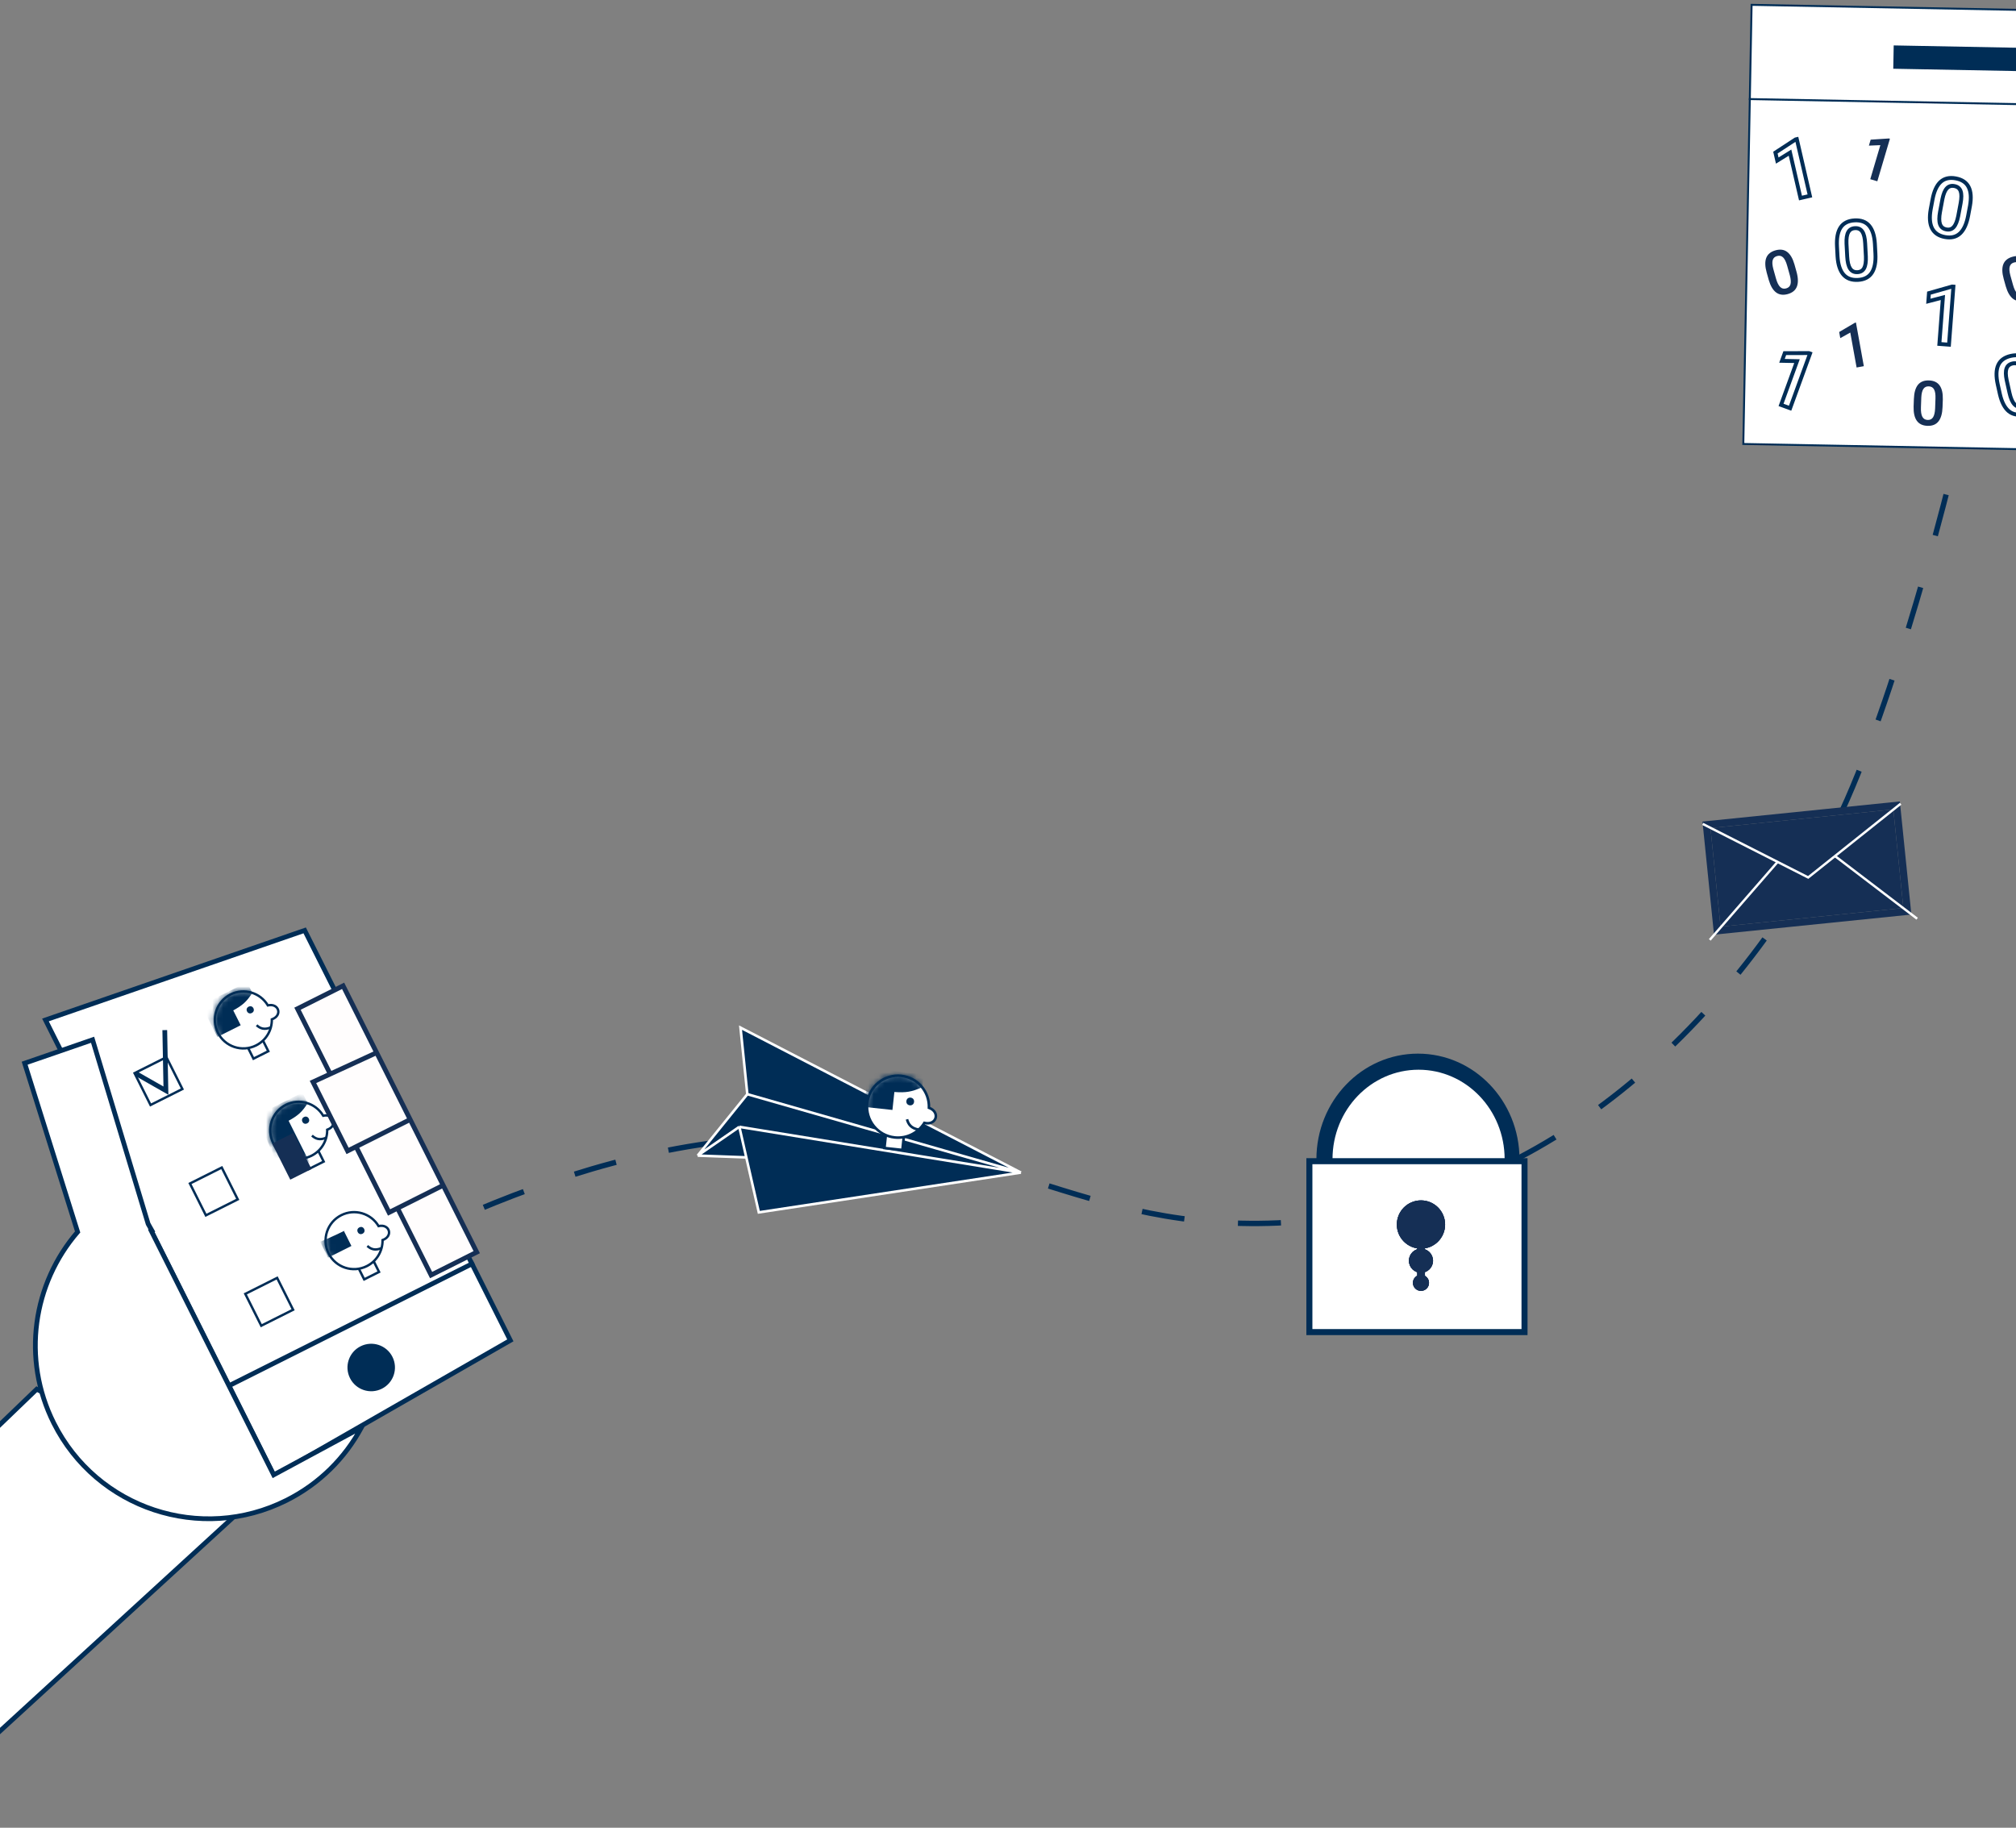 <svg width="375" height="340" viewBox="0 0 375 340" fill="none" xmlns="http://www.w3.org/2000/svg">
<rect x="0" y="0" width="375" height="340" fill="#808080" stroke="none"/>
<rect x="325.818" y="0.9" width="82.788" height="81.704" transform="rotate(1.081 325.818 0.9)" fill="white" stroke="#002D56" stroke-width="0.362"/>
<path d="M325.306 18.427L408.441 19.996" stroke="#002D56" stroke-width="0.362"/>
<rect x="352.252" y="8.449" width="31.091" height="4.338" transform="rotate(1.081 352.252 8.449)" fill="#002D56"/>
<path d="M336.66 36.438L334.912 36.841L332.966 28.395L330.59 29.871L330.248 28.39L334.004 25.934L334.228 25.883L336.66 36.438Z" fill="white"/>
<path d="M336.66 36.438L336.742 36.79L337.094 36.709L337.013 36.357L336.66 36.438ZM334.912 36.841L334.56 36.922L334.641 37.274L334.993 37.193L334.912 36.841ZM332.966 28.395L333.318 28.314L333.204 27.821L332.775 28.088L332.966 28.395ZM330.59 29.871L330.237 29.952L330.351 30.445L330.78 30.178L330.59 29.871ZM330.248 28.39L330.05 28.087L329.839 28.225L329.896 28.471L330.248 28.39ZM334.004 25.934L333.923 25.582L333.86 25.596L333.806 25.632L334.004 25.934ZM334.228 25.883L334.58 25.801L334.499 25.449L334.147 25.53L334.228 25.883ZM336.579 36.086L334.831 36.488L334.993 37.193L336.742 36.79L336.579 36.086ZM335.264 36.76L333.318 28.314L332.613 28.476L334.56 36.922L335.264 36.76ZM332.775 28.088L330.399 29.564L330.78 30.178L333.156 28.702L332.775 28.088ZM330.942 29.79L330.601 28.309L329.896 28.471L330.237 29.952L330.942 29.79ZM330.446 28.692L334.202 26.237L333.806 25.632L330.05 28.087L330.446 28.692ZM334.085 26.287L334.309 26.235L334.147 25.53L333.923 25.582L334.085 26.287ZM333.876 25.964L336.308 36.519L337.013 36.357L334.58 25.801L333.876 25.964Z" fill="#002D56"/>
<path d="M332.982 75.936L331.296 75.322L334.264 67.178L331.468 67.122L331.988 65.694L336.475 65.68L336.691 65.759L332.982 75.936Z" fill="white"/>
<path d="M332.982 75.936L332.858 76.275L333.198 76.399L333.322 76.06L332.982 75.936ZM331.296 75.322L330.957 75.198L330.833 75.537L331.172 75.661L331.296 75.322ZM334.264 67.178L334.604 67.302L334.777 66.827L334.271 66.817L334.264 67.178ZM331.468 67.122L331.128 66.998L330.955 67.473L331.46 67.483L331.468 67.122ZM331.988 65.694L331.987 65.332L331.735 65.333L331.648 65.57L331.988 65.694ZM336.475 65.68L336.599 65.341L336.539 65.319L336.474 65.319L336.475 65.68ZM336.691 65.759L337.031 65.883L337.155 65.543L336.815 65.419L336.691 65.759ZM333.106 75.596L331.42 74.982L331.172 75.661L332.858 76.275L333.106 75.596ZM331.636 75.445L334.604 67.302L333.924 67.055L330.957 75.198L331.636 75.445ZM334.271 66.817L331.475 66.76L331.46 67.483L334.257 67.54L334.271 66.817ZM331.807 67.246L332.328 65.818L331.648 65.57L331.128 66.998L331.807 67.246ZM331.989 66.055L336.476 66.042L336.474 65.319L331.987 65.332L331.989 66.055ZM336.351 66.02L336.567 66.099L336.815 65.419L336.599 65.341L336.351 66.02ZM336.352 65.635L332.642 75.812L333.322 76.06L337.031 65.883L336.352 65.635Z" fill="#002D56"/>
<path d="M362.534 64.118L360.745 63.982L361.402 55.34L358.695 56.041L358.81 54.526L363.126 53.3L363.355 53.318L362.534 64.118Z" fill="white"/>
<path d="M362.534 64.118L362.507 64.479L362.867 64.506L362.895 64.146L362.534 64.118ZM360.745 63.982L360.385 63.955L360.357 64.315L360.718 64.343L360.745 63.982ZM361.402 55.34L361.763 55.367L361.801 54.863L361.312 54.99L361.402 55.34ZM358.695 56.041L358.334 56.014L358.296 56.518L358.785 56.391L358.695 56.041ZM358.81 54.526L358.711 54.178L358.468 54.247L358.449 54.498L358.81 54.526ZM363.126 53.3L363.154 52.94L363.089 52.935L363.027 52.952L363.126 53.3ZM363.355 53.318L363.716 53.345L363.743 52.984L363.383 52.957L363.355 53.318ZM362.562 63.758L360.773 63.622L360.718 64.343L362.507 64.479L362.562 63.758ZM361.106 64.01L361.763 55.367L361.042 55.313L360.385 63.955L361.106 64.01ZM361.312 54.99L358.604 55.691L358.785 56.391L361.493 55.69L361.312 54.99ZM359.055 56.069L359.17 54.553L358.449 54.498L358.334 56.014L359.055 56.069ZM358.909 54.874L363.225 53.648L363.027 52.952L358.711 54.178L358.909 54.874ZM363.099 53.66L363.328 53.678L363.383 52.957L363.154 52.94L363.099 53.66ZM362.995 53.29L362.174 64.091L362.895 64.146L363.716 53.345L362.995 53.29Z" fill="#002D56"/>
<path d="M366.098 40.126C365.813 41.651 365.311 42.749 364.592 43.419C363.879 44.086 362.94 44.309 361.774 44.091C360.627 43.877 359.833 43.339 359.391 42.477C358.954 41.61 358.867 40.435 359.13 38.951L359.474 37.114C359.759 35.589 360.257 34.498 360.968 33.841C361.684 33.186 362.628 32.967 363.799 33.186C364.96 33.404 365.755 33.937 366.184 34.787C366.619 35.637 366.704 36.805 366.442 38.289L366.098 40.126ZM364.698 37.812C364.885 36.816 364.885 36.062 364.699 35.55C364.514 35.032 364.126 34.718 363.533 34.608C362.955 34.499 362.488 34.641 362.133 35.032C361.78 35.419 361.508 36.077 361.319 37.007L360.869 39.412C360.684 40.403 360.684 41.167 360.87 41.705C361.056 42.242 361.445 42.567 362.038 42.678C362.607 42.784 363.069 42.639 363.424 42.243C363.781 41.842 364.056 41.164 364.25 40.21L364.698 37.812Z" fill="white"/>
<path d="M364.592 43.419L364.346 43.155L364.345 43.155L364.592 43.419ZM359.391 42.477L359.068 42.639L359.069 42.641L359.391 42.477ZM359.13 38.951L358.775 38.884L358.774 38.888L359.13 38.951ZM360.968 33.841L360.724 33.575L360.723 33.575L360.968 33.841ZM366.184 34.787L365.862 34.95L365.862 34.951L366.184 34.787ZM366.442 38.289L366.797 38.356L366.798 38.352L366.442 38.289ZM364.699 35.55L364.359 35.671L364.359 35.673L364.699 35.55ZM362.133 35.032L362.4 35.276L362.401 35.275L362.133 35.032ZM361.319 37.007L360.965 36.935L360.964 36.94L361.319 37.007ZM360.87 41.705L360.528 41.823L360.87 41.705ZM363.424 42.243L363.693 42.484L363.694 42.483L363.424 42.243ZM364.25 40.21L364.604 40.282L364.605 40.276L364.25 40.21ZM365.743 40.059C365.464 41.55 364.984 42.56 364.346 43.155L364.839 43.684C365.638 42.938 366.162 41.753 366.454 40.192L365.743 40.059ZM364.345 43.155C363.735 43.726 362.921 43.938 361.84 43.736L361.707 44.447C362.959 44.681 364.024 44.445 364.839 43.684L364.345 43.155ZM361.84 43.736C360.778 43.537 360.093 43.053 359.712 42.312L359.069 42.641C359.573 43.624 360.476 44.216 361.707 44.447L361.84 43.736ZM359.713 42.314C359.327 41.547 359.23 40.461 359.486 39.014L358.774 38.888C358.505 40.409 358.582 41.674 359.068 42.639L359.713 42.314ZM359.485 39.017L359.829 37.181L359.118 37.048L358.775 38.884L359.485 39.017ZM359.829 37.181C360.108 35.689 360.585 34.687 361.214 34.107L360.723 33.575C359.93 34.308 359.41 35.488 359.118 37.048L359.829 37.181ZM361.213 34.108C361.825 33.547 362.645 33.338 363.732 33.542L363.865 32.831C362.611 32.596 361.543 32.825 360.724 33.575L361.213 34.108ZM363.732 33.542C364.812 33.744 365.495 34.225 365.862 34.95L366.507 34.624C366.015 33.65 365.107 33.063 363.865 32.831L363.732 33.542ZM365.862 34.951C366.246 35.702 366.342 36.778 366.086 38.227L366.798 38.352C367.067 36.832 366.992 35.573 366.506 34.622L365.862 34.951ZM366.086 38.223L365.743 40.059L366.454 40.192L366.797 38.356L366.086 38.223ZM365.054 37.879C365.243 36.866 365.259 36.032 365.039 35.427L364.359 35.673C364.511 36.092 364.526 36.767 364.343 37.746L365.054 37.879ZM365.04 35.428C364.807 34.776 364.303 34.384 363.599 34.252L363.466 34.963C363.948 35.053 364.222 35.289 364.359 35.671L365.04 35.428ZM363.599 34.252C362.914 34.124 362.316 34.293 361.866 34.789L362.401 35.275C362.661 34.989 362.995 34.875 363.466 34.963L363.599 34.252ZM361.867 34.788C361.446 35.248 361.158 35.985 360.965 36.935L361.673 37.079C361.858 36.168 362.114 35.589 362.4 35.276L361.867 34.788ZM360.964 36.94L360.514 39.345L361.224 39.478L361.674 37.073L360.964 36.94ZM360.514 39.345C360.324 40.357 360.311 41.196 360.528 41.823L361.212 41.587C361.057 41.138 361.043 40.449 361.224 39.478L360.514 39.345ZM360.528 41.823C360.76 42.492 361.261 42.9 361.972 43.033L362.105 42.322C361.63 42.233 361.352 41.993 361.212 41.587L360.528 41.823ZM361.972 43.033C362.651 43.16 363.245 42.984 363.693 42.484L363.155 42.001C362.892 42.294 362.562 42.408 362.105 42.322L361.972 43.033ZM363.694 42.483C364.116 42.01 364.407 41.255 364.604 40.282L363.895 40.138C363.706 41.074 363.446 41.674 363.154 42.003L363.694 42.483ZM364.605 40.276L365.054 37.879L364.343 37.746L363.894 40.144L364.605 40.276Z" fill="#002D56"/>
<path d="M348.852 47.196C348.934 48.746 348.706 49.931 348.165 50.752C347.63 51.568 346.77 52.007 345.585 52.07C344.421 52.133 343.522 51.797 342.888 51.064C342.26 50.325 341.898 49.203 341.803 47.699L341.703 45.833C341.62 44.283 341.847 43.106 342.383 42.3C342.924 41.494 343.789 41.059 344.979 40.995C346.158 40.932 347.057 41.263 347.675 41.987C348.298 42.711 348.657 43.826 348.752 45.33L348.852 47.196ZM346.945 45.278C346.891 44.267 346.713 43.534 346.412 43.08C346.11 42.62 345.658 42.407 345.056 42.439C344.469 42.471 344.049 42.718 343.796 43.182C343.544 43.641 343.435 44.345 343.471 45.293L343.602 47.736C343.655 48.743 343.836 49.486 344.144 49.965C344.452 50.443 344.906 50.666 345.509 50.634C346.086 50.603 346.501 50.353 346.753 49.884C347.005 49.411 347.112 48.687 347.075 47.714L346.945 45.278Z" fill="white"/>
<path d="M348.165 50.752L347.864 50.553L347.863 50.553L348.165 50.752ZM342.888 51.064L342.613 51.298L342.615 51.3L342.888 51.064ZM341.803 47.699L341.442 47.718L341.442 47.722L341.803 47.699ZM342.383 42.3L342.083 42.098L342.082 42.1L342.383 42.3ZM347.675 41.987L347.4 42.222L347.401 42.223L347.675 41.987ZM348.752 45.33L349.113 45.311L349.113 45.307L348.752 45.33ZM346.412 43.08L346.11 43.278L346.11 43.279L346.412 43.08ZM343.796 43.182L344.113 43.356L344.114 43.355L343.796 43.182ZM343.471 45.293L343.11 45.307L343.11 45.312L343.471 45.293ZM346.753 49.884L347.071 50.056L347.072 50.054L346.753 49.884ZM347.075 47.714L347.436 47.7L347.436 47.695L347.075 47.714ZM348.491 47.215C348.571 48.729 348.343 49.825 347.864 50.553L348.467 50.951C349.068 50.038 349.297 48.762 349.213 47.177L348.491 47.215ZM347.863 50.553C347.405 51.252 346.664 51.651 345.566 51.709L345.605 52.431C346.876 52.363 347.855 51.883 348.468 50.95L347.863 50.553ZM345.566 51.709C344.488 51.767 343.707 51.458 343.162 50.827L342.615 51.3C343.336 52.135 344.354 52.498 345.605 52.431L345.566 51.709ZM343.164 50.829C342.607 50.175 342.257 49.143 342.164 47.676L341.442 47.722C341.54 49.264 341.913 50.475 342.613 51.298L343.164 50.829ZM342.164 47.68L342.064 45.814L341.342 45.852L341.442 47.718L342.164 47.68ZM342.064 45.814C341.983 44.298 342.21 43.212 342.684 42.5L342.082 42.1C341.484 42.999 341.257 44.268 341.342 45.852L342.064 45.814ZM342.683 42.501C343.146 41.811 343.893 41.416 344.998 41.356L344.959 40.635C343.685 40.703 342.702 41.176 342.083 42.098L342.683 42.501ZM344.998 41.356C346.095 41.298 346.873 41.604 347.4 42.222L347.95 41.753C347.242 40.922 346.221 40.567 344.959 40.635L344.998 41.356ZM347.401 42.223C347.95 42.862 348.298 43.885 348.391 45.353L349.113 45.307C349.015 43.767 348.645 42.561 347.949 41.752L347.401 42.223ZM348.391 45.35L348.491 47.215L349.213 47.177L349.113 45.311L348.391 45.35ZM347.306 45.259C347.251 44.23 347.069 43.416 346.713 42.88L346.11 43.279C346.357 43.651 346.531 44.303 346.584 45.298L347.306 45.259ZM346.714 42.881C346.333 42.302 345.752 42.04 345.037 42.078L345.075 42.8C345.564 42.774 345.886 42.939 346.11 43.278L346.714 42.881ZM345.037 42.078C344.341 42.115 343.799 42.421 343.479 43.009L344.114 43.355C344.299 43.015 344.596 42.826 345.075 42.8L345.037 42.078ZM343.48 43.008C343.179 43.554 343.073 44.339 343.11 45.307L343.832 45.28C343.797 44.351 343.908 43.728 344.113 43.356L343.48 43.008ZM343.11 45.312L343.241 47.756L343.963 47.717L343.832 45.274L343.11 45.312ZM343.241 47.756C343.295 48.783 343.481 49.602 343.84 50.16L344.448 49.769C344.191 49.37 344.015 48.703 343.963 47.717L343.241 47.756ZM343.84 50.16C344.223 50.756 344.806 51.034 345.528 50.995L345.489 50.273C345.007 50.299 344.68 50.13 344.448 49.769L343.84 50.16ZM345.528 50.995C346.218 50.958 346.754 50.647 347.071 50.056L346.435 49.713C346.248 50.06 345.954 50.248 345.489 50.273L345.528 50.995ZM347.072 50.054C347.37 49.495 347.474 48.693 347.436 47.7L346.714 47.728C346.75 48.682 346.64 49.327 346.434 49.715L347.072 50.054ZM347.436 47.695L347.306 45.259L346.584 45.298L346.714 47.733L347.436 47.695Z" fill="#002D56"/>
<path d="M378.88 71.683C379.217 73.198 379.186 74.405 378.788 75.303C378.394 76.196 377.618 76.771 376.46 77.028C375.321 77.281 374.379 77.098 373.634 76.478C372.893 75.853 372.351 74.806 372.01 73.338L371.605 71.514C371.269 69.999 371.299 68.8 371.695 67.917C372.096 67.033 372.878 66.462 374.041 66.204C375.194 65.948 376.135 66.126 376.864 66.739C377.597 67.351 378.134 68.391 378.475 69.859L378.88 71.683ZM376.685 70.105C376.465 69.116 376.169 68.422 375.797 68.024C375.424 67.62 374.943 67.484 374.354 67.615C373.78 67.742 373.407 68.056 373.234 68.555C373.06 69.049 373.069 69.761 373.26 70.691L373.791 73.079C374.009 74.063 374.31 74.766 374.692 75.188C375.074 75.609 375.559 75.755 376.148 75.624C376.713 75.499 377.081 75.184 377.252 74.68C377.423 74.171 377.41 73.44 377.213 72.486L376.685 70.105Z" fill="white"/>
<path d="M378.788 75.303L378.458 75.157L378.457 75.157L378.788 75.303ZM373.634 76.478L373.401 76.755L373.403 76.756L373.634 76.478ZM372.01 73.338L371.657 73.416L371.658 73.42L372.01 73.338ZM371.695 67.917L371.366 67.767L371.365 67.769L371.695 67.917ZM376.864 66.739L376.631 67.015L376.632 67.016L376.864 66.739ZM378.475 69.859L378.828 69.781L378.828 69.777L378.475 69.859ZM375.797 68.024L375.532 68.269L375.533 68.27L375.797 68.024ZM373.234 68.555L373.575 68.675L373.576 68.673L373.234 68.555ZM373.26 70.691L372.906 70.763L372.907 70.769L373.26 70.691ZM374.692 75.188L374.424 75.431L374.692 75.188ZM377.252 74.68L377.595 74.796L377.595 74.795L377.252 74.68ZM377.213 72.486L377.567 72.413L377.566 72.408L377.213 72.486ZM378.527 71.761C378.856 73.242 378.811 74.359 378.458 75.157L379.119 75.45C379.561 74.45 379.577 73.155 379.233 71.605L378.527 71.761ZM378.457 75.157C378.12 75.922 377.454 76.437 376.381 76.675L376.538 77.381C377.781 77.105 378.668 76.47 379.119 75.45L378.457 75.157ZM376.381 76.675C375.327 76.909 374.506 76.733 373.865 76.2L373.403 76.756C374.252 77.462 375.315 77.653 376.538 77.381L376.381 76.675ZM373.867 76.202C373.21 75.648 372.695 74.688 372.362 73.256L371.658 73.42C372.008 74.924 372.575 76.058 373.401 76.755L373.867 76.202ZM372.363 73.259L371.958 71.436L371.252 71.592L371.657 73.416L372.363 73.259ZM371.958 71.436C371.629 69.954 371.675 68.845 372.025 68.065L371.365 67.769C370.923 68.754 370.908 70.043 371.252 71.592L371.958 71.436ZM372.024 68.066C372.368 67.309 373.039 66.796 374.119 66.556L373.963 65.851C372.717 66.127 371.825 66.756 371.366 67.767L372.024 68.066ZM374.119 66.556C375.192 66.318 376.009 66.492 376.631 67.015L377.096 66.462C376.261 65.759 375.197 65.577 373.963 65.851L374.119 66.556ZM376.632 67.016C377.279 67.556 377.79 68.508 378.123 69.941L378.828 69.777C378.478 68.274 377.915 67.145 377.095 66.461L376.632 67.016ZM378.122 69.938L378.527 71.761L379.233 71.605L378.828 69.781L378.122 69.938ZM377.037 70.027C376.814 69.02 376.501 68.248 376.061 67.777L375.533 68.27C375.837 68.596 376.116 69.211 376.332 70.183L377.037 70.027ZM376.062 67.778C375.592 67.27 374.975 67.107 374.276 67.262L374.433 67.968C374.911 67.862 375.256 67.971 375.532 68.269L376.062 67.778ZM374.276 67.262C373.596 67.413 373.112 67.804 372.892 68.437L373.576 68.673C373.702 68.308 373.965 68.072 374.433 67.968L374.276 67.262ZM372.893 68.435C372.686 69.023 372.711 69.814 372.906 70.763L373.614 70.618C373.427 69.708 373.434 69.075 373.575 68.675L372.893 68.435ZM372.907 70.769L373.438 73.157L374.144 73.001L373.613 70.612L372.907 70.769ZM373.438 73.157C373.661 74.162 373.978 74.939 374.424 75.431L374.96 74.945C374.641 74.593 374.358 73.965 374.144 73.001L373.438 73.157ZM374.424 75.431C374.9 75.955 375.52 76.134 376.226 75.977L376.07 75.271C375.598 75.376 375.248 75.263 374.96 74.945L374.424 75.431ZM376.226 75.977C376.901 75.827 377.378 75.432 377.594 74.796L376.91 74.563C376.783 74.936 376.524 75.17 376.07 75.271L376.226 75.977ZM377.595 74.795C377.796 74.194 377.768 73.386 377.567 72.413L376.859 72.559C377.052 73.494 377.049 74.148 376.91 74.565L377.595 74.795ZM377.566 72.408L377.037 70.027L376.332 70.183L376.86 72.564L377.566 72.408Z" fill="#002D56"/>
<path d="M349.205 33.721L347.894 33.334L349.767 27.002L347.638 27.09L347.966 25.98L351.378 25.758L351.546 25.808L349.205 33.721Z" fill="#152F55"/>
<path d="M334.168 50.538C334.487 51.676 334.513 52.596 334.247 53.296C333.984 53.991 333.417 54.46 332.547 54.704C331.691 54.943 330.967 54.843 330.375 54.402C329.785 53.957 329.33 53.183 329.01 52.08L328.626 50.709C328.308 49.57 328.281 48.657 328.546 47.968C328.815 47.279 329.387 46.813 330.261 46.568C331.127 46.326 331.851 46.423 332.43 46.859C333.013 47.294 333.465 48.064 333.785 49.167L334.168 50.538ZM332.433 49.428C332.225 48.684 331.971 48.169 331.672 47.881C331.371 47.589 331 47.505 330.557 47.629C330.126 47.75 329.854 48.004 329.744 48.39C329.632 48.774 329.668 49.315 329.852 50.014L330.354 51.809C330.56 52.549 330.818 53.072 331.126 53.377C331.434 53.681 331.809 53.772 332.252 53.648C332.676 53.53 332.943 53.275 333.053 52.885C333.162 52.491 333.122 51.935 332.933 51.217L332.433 49.428Z" fill="#152F55"/>
<path d="M378.259 51.731C378.578 52.87 378.604 53.789 378.338 54.489C378.075 55.185 377.508 55.654 376.638 55.897C375.782 56.137 375.058 56.036 374.465 55.596C373.876 55.15 373.421 54.376 373.101 53.273L372.717 51.902C372.399 50.764 372.372 49.85 372.637 49.162C372.906 48.473 373.478 48.006 374.352 47.762C375.218 47.52 375.941 47.617 376.521 48.053C377.104 48.488 377.556 49.257 377.876 50.36L378.259 51.731ZM376.523 50.621C376.316 49.878 376.062 49.362 375.763 49.074C375.462 48.783 375.091 48.699 374.648 48.823C374.217 48.943 373.945 49.197 373.835 49.584C373.723 49.967 373.759 50.508 373.943 51.208L374.444 53.003C374.651 53.743 374.909 54.265 375.217 54.57C375.525 54.875 375.9 54.966 376.343 54.842C376.767 54.723 377.034 54.469 377.144 54.078C377.253 53.684 377.213 53.128 377.024 52.411L376.523 50.621Z" fill="#152F55"/>
<path d="M361.337 75.738C361.295 76.92 361.042 77.804 360.576 78.39C360.115 78.973 359.432 79.248 358.529 79.216C357.641 79.184 356.981 78.869 356.55 78.27C356.123 77.667 355.925 76.791 355.954 75.643L356.005 74.22C356.047 73.038 356.298 72.16 356.76 71.585C357.225 71.01 357.911 70.738 358.818 70.77C359.717 70.802 360.377 71.114 360.797 71.706C361.22 72.297 361.417 73.167 361.388 74.315L361.337 75.738ZM360.02 74.154C360.048 73.382 359.962 72.814 359.764 72.449C359.566 72.08 359.238 71.888 358.779 71.871C358.331 71.855 357.995 72.015 357.772 72.35C357.55 72.681 357.42 73.208 357.383 73.93L357.317 75.793C357.289 76.561 357.376 77.136 357.577 77.52C357.779 77.904 358.109 78.105 358.568 78.121C359.008 78.137 359.34 77.975 359.563 77.636C359.786 77.294 359.917 76.752 359.954 76.011L360.02 74.154Z" fill="#152F55"/>
<path d="M346.695 68.119L345.35 68.362L344.175 61.864L342.313 62.901L342.107 61.761L345.055 60.029L345.227 59.998L346.695 68.119Z" fill="#152F55"/>
<path d="M58 241C58 241 102.015 212.077 146.544 211.568C187.128 211.104 202.826 230.879 243.272 227.115C284.141 223.311 317.6 195.94 339.372 157.302C350.593 137.389 362 92 362 92" stroke="#002D56" stroke-dasharray="8 10"/>
<path d="M355.539 170.125L318.827 173.869L316.681 152.829L353.393 149.085L355.539 170.125ZM320.041 172.381L354.049 168.912L352.179 150.573L318.171 154.041L320.041 172.381Z" fill="#152F55"/>
<path d="M320.041 172.381L354.049 168.912L352.179 150.573L318.171 154.041L320.041 172.381Z" fill="#152F55"/>
<path d="M316.726 153.268L336.343 163.225L353.546 149.512" stroke="white" stroke-width="0.441"/>
<path d="M318.04 174.835L330.725 160.255" stroke="white" stroke-width="0.441"/>
<path d="M356.613 170.901L341.245 159.182" stroke="white" stroke-width="0.441"/>
<path d="M189.907 218.126L141.15 225.528L138.82 215.3L129.78 214.969L139.011 203.543L137.744 191.161L189.907 218.126Z" fill="#002D56"/>
<path d="M129.78 214.969L137.526 209.618M129.78 214.969L138.82 215.3M129.78 214.969L139.011 203.543M137.526 209.618L189.907 218.126M137.526 209.618L138.82 215.3M189.907 218.126L141.15 225.528L138.82 215.3M189.907 218.126L137.744 191.161L139.011 203.543M189.907 218.126L139.011 203.543" stroke="white" stroke-width="0.48"/>
<rect x="-0.264" y="0.213" width="3.36" height="2.4" transform="matrix(-0.994 -0.107 -0.107 0.994 167.874 211.292)" fill="white" stroke="#002D56" stroke-width="0.48"/>
<path fill-rule="evenodd" clip-rule="evenodd" d="M166.418 211.59C163.255 211.249 160.967 208.409 161.308 205.246C161.649 202.082 164.49 199.795 167.653 200.135C170.681 200.462 172.906 203.078 172.792 206.076C174.932 206.832 174.243 209.427 171.941 208.885C170.812 210.715 168.699 211.836 166.418 211.59Z" fill="white"/>
<path d="M172.792 206.076L172.712 206.302L172.546 206.243L172.553 206.067L172.792 206.076ZM171.941 208.885L171.737 208.759L171.828 208.612L171.996 208.651L171.941 208.885ZM161.547 205.271C161.22 208.303 163.413 211.025 166.444 211.352L166.393 211.829C163.098 211.474 160.714 208.515 161.07 205.22L161.547 205.271ZM167.627 200.374C164.596 200.047 161.874 202.24 161.547 205.271L161.07 205.22C161.425 201.925 164.384 199.542 167.679 199.897L167.627 200.374ZM172.553 206.067C172.662 203.194 170.529 200.687 167.627 200.374L167.679 199.897C170.833 200.237 173.151 202.962 173.032 206.085L172.553 206.067ZM171.996 208.651C173.051 208.899 173.652 208.427 173.802 207.901C173.953 207.37 173.686 206.646 172.712 206.302L172.872 205.85C174.039 206.262 174.497 207.213 174.263 208.033C174.028 208.858 173.134 209.412 171.886 209.118L171.996 208.651ZM166.444 211.352C168.629 211.587 170.655 210.513 171.737 208.759L172.146 209.011C170.97 210.917 168.769 212.085 166.393 211.829L166.444 211.352Z" fill="#002D56"/>
<path d="M170.92 210.144C169.468 209.899 168.958 209.141 168.713 208.216" stroke="#002D56" stroke-width="0.48"/>
<mask id="mask0" mask-type="alpha" maskUnits="userSpaceOnUse" x="161" y="199" width="14" height="13">
<path fill-rule="evenodd" clip-rule="evenodd" d="M166.418 211.59C163.255 211.249 160.967 208.409 161.308 205.246C161.649 202.082 164.49 199.795 167.653 200.135C170.681 200.462 172.906 203.078 172.792 206.076C174.932 206.832 174.243 209.427 171.941 208.885C170.812 210.715 168.699 211.836 166.418 211.59Z" fill="white"/>
<path d="M172.792 206.076L172.712 206.302L172.546 206.243L172.553 206.067L172.792 206.076ZM171.941 208.885L171.737 208.759L171.828 208.612L171.996 208.651L171.941 208.885ZM161.547 205.271C161.22 208.303 163.413 211.025 166.444 211.352L166.393 211.829C163.098 211.474 160.714 208.515 161.07 205.22L161.547 205.271ZM167.627 200.374C164.596 200.047 161.874 202.24 161.547 205.271L161.07 205.22C161.425 201.925 164.384 199.542 167.679 199.897L167.627 200.374ZM172.553 206.067C172.662 203.194 170.529 200.687 167.627 200.374L167.679 199.897C170.833 200.237 173.151 202.962 173.032 206.085L172.553 206.067ZM171.996 208.651C173.051 208.899 173.652 208.427 173.802 207.901C173.953 207.37 173.686 206.646 172.712 206.302L172.872 205.85C174.039 206.262 174.497 207.213 174.263 208.033C174.028 208.858 173.134 209.412 171.886 209.118L171.996 208.651ZM166.444 211.352C168.629 211.587 170.655 210.513 171.737 208.759L172.146 209.011C170.97 210.917 168.769 212.085 166.393 211.829L166.444 211.352Z" fill="#002D56"/>
</mask>
<g mask="url(#mask0)">
<circle r="0.72" transform="matrix(-0.994 -0.107 -0.107 0.994 169.312 204.901)" fill="#002D56"/>
<path d="M166.364 203.135C168.491 203.296 169.625 203.114 171.53 202.243L171.787 199.857L161.525 198.751L160.754 205.91L166.004 206.476L166.364 203.135Z" fill="#002D56"/>
</g>
<ellipse cx="263.757" cy="215.635" rx="18.887" ry="19.635" fill="#002D56"/>
<ellipse cx="263.871" cy="215.635" rx="16.009" ry="16.643" fill="white"/>
<rect x="243.561" y="216.009" width="40.018" height="31.79" fill="white" stroke="#002D56" stroke-width="1.122"/>
<circle cx="264.318" cy="227.79" r="4.488" fill="#152F55"/>
<circle cx="264.318" cy="227.79" r="4.488" fill="#152F55"/>
<circle cx="264.318" cy="227.79" r="4.488" fill="#152F55"/>
<circle cx="264.318" cy="234.522" r="2.244" fill="#152F55"/>
<circle cx="264.318" cy="234.522" r="2.244" fill="#152F55"/>
<circle cx="264.318" cy="234.522" r="2.244" fill="#152F55"/>
<circle cx="264.318" cy="238.636" r="1.496" fill="#152F55"/>
<circle cx="264.318" cy="238.636" r="1.496" fill="#152F55"/>
<circle cx="264.318" cy="238.636" r="1.496" fill="#152F55"/>
<rect x="263.57" y="231.468" width="1.496" height="6.483" fill="#152F55"/>
<path d="M94.93 249.339L50.992 274.535L8.456 189.735L56.675 173.075L94.93 249.339Z" fill="white" stroke="#002D56" stroke-width="0.883"/>
<rect x="-0.098" y="0.296" width="3.092" height="2.208" transform="matrix(-0.894 0.448 0.448 0.894 48.703 193.356)" fill="white" stroke="#002D56" stroke-width="0.442"/>
<path fill-rule="evenodd" clip-rule="evenodd" d="M47.641 194.468C45.025 195.78 41.84 194.723 40.528 192.107C39.215 189.49 40.272 186.305 42.889 184.993C45.393 183.736 48.418 184.651 49.824 187.026C51.856 186.545 52.615 188.895 50.565 189.623C50.604 191.601 49.528 193.521 47.641 194.468Z" fill="white"/>
<path d="M49.824 187.026L49.875 187.241L49.716 187.279L49.634 187.139L49.824 187.026ZM50.565 189.623L50.344 189.627L50.341 189.468L50.491 189.415L50.565 189.623ZM40.725 192.007C41.983 194.515 45.035 195.528 47.542 194.27L47.74 194.665C45.015 196.032 41.697 194.931 40.33 192.206L40.725 192.007ZM42.988 185.19C40.48 186.448 39.467 189.5 40.725 192.007L40.33 192.206C38.963 189.48 40.064 186.162 42.789 184.795L42.988 185.19ZM49.634 187.139C48.287 184.863 45.388 183.986 42.988 185.19L42.789 184.795C45.398 183.487 48.55 184.44 50.014 186.914L49.634 187.139ZM50.491 189.415C51.431 189.081 51.66 188.417 51.514 187.935C51.366 187.449 50.799 187.022 49.875 187.241L49.773 186.812C50.88 186.549 51.709 187.057 51.937 187.807C52.166 188.563 51.75 189.437 50.639 189.831L50.491 189.415ZM47.542 194.27C49.35 193.363 50.381 191.524 50.344 189.627L50.786 189.619C50.826 191.679 49.706 193.679 47.74 194.665L47.542 194.27Z" fill="#002D56"/>
<path d="M50.402 191.106C49.157 191.64 48.386 191.308 47.735 190.715" stroke="#002D56" stroke-width="0.442"/>
<mask id="mask1" mask-type="alpha" maskUnits="userSpaceOnUse" x="39" y="184" width="13" height="12">
<path fill-rule="evenodd" clip-rule="evenodd" d="M47.641 194.468C45.025 195.78 41.84 194.723 40.528 192.107C39.215 189.49 40.272 186.305 42.889 184.993C45.393 183.736 48.418 184.651 49.824 187.026C51.856 186.545 52.615 188.895 50.565 189.623C50.604 191.601 49.528 193.521 47.641 194.468Z" fill="white"/>
<path d="M49.824 187.026L49.875 187.241L49.716 187.279L49.634 187.139L49.824 187.026ZM50.565 189.623L50.344 189.627L50.341 189.468L50.491 189.415L50.565 189.623ZM40.725 192.007C41.983 194.515 45.035 195.528 47.542 194.27L47.74 194.665C45.015 196.032 41.697 194.931 40.33 192.206L40.725 192.007ZM42.988 185.19C40.48 186.448 39.467 189.5 40.725 192.007L40.33 192.206C38.963 189.48 40.064 186.162 42.789 184.795L42.988 185.19ZM49.634 187.139C48.287 184.863 45.388 183.986 42.988 185.19L42.789 184.795C45.398 183.487 48.55 184.44 50.014 186.914L49.634 187.139ZM50.491 189.415C51.431 189.081 51.66 188.417 51.514 187.935C51.366 187.449 50.799 187.022 49.875 187.241L49.773 186.812C50.88 186.549 51.709 187.057 51.937 187.807C52.166 188.563 51.75 189.437 50.639 189.831L50.491 189.415ZM47.542 194.27C49.35 193.363 50.381 191.524 50.344 189.627L50.786 189.619C50.826 191.679 49.706 193.679 47.74 194.665L47.542 194.27Z" fill="#002D56"/>
</mask>
<g mask="url(#mask1)">
<circle r="0.663" transform="matrix(-0.894 0.448 0.448 0.894 46.546 187.852)" fill="#002D56"/>
<path d="M43.386 187.955C45.112 187.02 45.899 186.314 46.937 184.691L45.947 182.717L37.459 186.975L40.43 192.897L44.772 190.718L43.386 187.955Z" fill="#002D56"/>
</g>
<rect x="25.032" y="199.632" width="6.625" height="6.625" transform="rotate(-26.639 25.032 199.632)" stroke="#002D56" stroke-width="0.442"/>
<path d="M25.328 199.731L30.863 202.884L30.651 191.625" stroke="#002D56" stroke-width="0.883"/>
<rect x="-0.098" y="0.296" width="3.092" height="2.208" transform="matrix(-0.894 0.448 0.448 0.894 59.001 213.885)" fill="white" stroke="#002D56" stroke-width="0.442"/>
<path fill-rule="evenodd" clip-rule="evenodd" d="M57.939 214.997C55.322 216.309 52.137 215.252 50.825 212.635C49.513 210.019 50.57 206.834 53.186 205.522C55.69 204.265 58.716 205.18 60.121 207.555C62.153 207.074 62.913 209.424 60.862 210.152C60.901 212.13 59.825 214.05 57.939 214.997Z" fill="white"/>
<path d="M60.121 207.555L60.172 207.77L60.014 207.808L59.931 207.668L60.121 207.555ZM60.862 210.152L60.642 210.156L60.639 209.997L60.789 209.944L60.862 210.152ZM51.022 212.536C52.28 215.044 55.332 216.057 57.84 214.799L58.038 215.194C55.312 216.561 51.995 215.46 50.627 212.734L51.022 212.536ZM53.285 205.719C50.778 206.977 49.764 210.029 51.022 212.536L50.627 212.734C49.26 210.009 50.361 206.691 53.087 205.324L53.285 205.719ZM59.931 207.668C58.584 205.392 55.685 204.515 53.285 205.719L53.087 205.324C55.696 204.016 58.847 204.969 60.311 207.443L59.931 207.668ZM60.789 209.944C61.728 209.61 61.957 208.946 61.811 208.464C61.664 207.978 61.096 207.551 60.172 207.77L60.07 207.341C61.178 207.078 62.006 207.586 62.234 208.336C62.463 209.092 62.047 209.966 60.936 210.36L60.789 209.944ZM57.84 214.799C59.647 213.892 60.679 212.053 60.642 210.156L61.083 210.148C61.123 212.208 60.003 214.208 58.038 215.194L57.84 214.799Z" fill="#002D56"/>
<path d="M60.7 211.635C59.454 212.169 58.683 211.837 58.033 211.244" stroke="#002D56" stroke-width="0.442"/>
<mask id="mask2" mask-type="alpha" maskUnits="userSpaceOnUse" x="50" y="204" width="13" height="12">
<path fill-rule="evenodd" clip-rule="evenodd" d="M57.939 214.997C55.322 216.309 52.137 215.252 50.825 212.635C49.513 210.019 50.57 206.834 53.186 205.522C55.69 204.265 58.716 205.18 60.121 207.555C62.153 207.074 62.913 209.424 60.862 210.152C60.901 212.13 59.825 214.05 57.939 214.997Z" fill="white"/>
<path d="M60.121 207.555L60.172 207.77L60.014 207.808L59.931 207.668L60.121 207.555ZM60.862 210.152L60.642 210.156L60.639 209.997L60.789 209.944L60.862 210.152ZM51.022 212.536C52.28 215.044 55.332 216.057 57.84 214.799L58.038 215.194C55.312 216.561 51.995 215.46 50.627 212.734L51.022 212.536ZM53.285 205.719C50.778 206.977 49.764 210.029 51.022 212.536L50.627 212.734C49.26 210.009 50.361 206.691 53.087 205.324L53.285 205.719ZM59.931 207.668C58.584 205.392 55.685 204.515 53.285 205.719L53.087 205.324C55.696 204.016 58.847 204.969 60.311 207.443L59.931 207.668ZM60.789 209.944C61.728 209.61 61.957 208.946 61.811 208.464C61.664 207.978 61.096 207.551 60.172 207.77L60.07 207.341C61.178 207.078 62.006 207.586 62.234 208.336C62.463 209.092 62.047 209.966 60.936 210.36L60.789 209.944ZM57.84 214.799C59.647 213.892 60.679 212.053 60.642 210.156L61.083 210.148C61.123 212.208 60.003 214.208 58.038 215.194L57.84 214.799Z" fill="#002D56"/>
</mask>
<g mask="url(#mask2)">
<circle r="0.663" transform="matrix(-0.894 0.448 0.448 0.894 56.844 208.381)" fill="#002D56"/>
<path d="M53.684 208.484C55.409 207.549 56.196 206.843 57.235 205.22L56.245 203.246L47.757 207.504L51.521 216.486L57.941 216.972L53.684 208.484Z" fill="#002D56"/>
</g>
<rect x="35.329" y="220.161" width="6.625" height="6.625" transform="rotate(-26.639 35.329 220.161)" stroke="#002D56" stroke-width="0.442"/>
<rect x="50.628" y="212.734" width="4.417" height="7.508" transform="rotate(-26.639 50.628 212.734)" fill="#152F55"/>
<rect x="-0.098" y="0.296" width="3.092" height="2.208" transform="matrix(-0.894 0.448 0.448 0.894 69.298 234.414)" fill="white" stroke="#002D56" stroke-width="0.442"/>
<path fill-rule="evenodd" clip-rule="evenodd" d="M68.236 235.525C65.62 236.838 62.435 235.78 61.123 233.164C59.81 230.548 60.867 227.363 63.484 226.05C65.988 224.794 69.013 225.709 70.419 228.084C72.451 227.603 73.21 229.953 71.16 230.681C71.199 232.659 70.123 234.579 68.236 235.525Z" fill="white"/>
<path d="M70.419 228.084L70.47 228.299L70.311 228.336L70.229 228.197L70.419 228.084ZM71.16 230.681L70.939 230.685L70.936 230.526L71.086 230.472L71.16 230.681ZM61.32 233.065C62.578 235.572 65.63 236.586 68.137 235.328L68.335 235.723C65.61 237.09 62.292 235.989 60.925 233.263L61.32 233.065ZM63.583 226.248C61.075 227.505 60.062 230.558 61.32 233.065L60.925 233.263C59.558 230.538 60.659 227.22 63.385 225.853L63.583 226.248ZM70.229 228.197C68.882 225.92 65.983 225.044 63.583 226.248L63.385 225.853C65.993 224.544 69.145 225.497 70.609 227.972L70.229 228.197ZM71.086 230.472C72.026 230.139 72.255 229.474 72.109 228.993C71.961 228.507 71.394 228.08 70.47 228.299L70.368 227.869C71.475 227.607 72.304 228.115 72.532 228.865C72.761 229.62 72.345 230.494 71.234 230.889L71.086 230.472ZM68.137 235.328C69.945 234.421 70.976 232.581 70.939 230.685L71.381 230.676C71.421 232.736 70.301 234.737 68.335 235.723L68.137 235.328Z" fill="#002D56"/>
<path d="M70.997 232.164C69.752 232.697 68.981 232.365 68.33 231.772" stroke="#002D56" stroke-width="0.442"/>
<mask id="mask3" mask-type="alpha" maskUnits="userSpaceOnUse" x="60" y="225" width="13" height="12">
<path fill-rule="evenodd" clip-rule="evenodd" d="M68.236 235.525C65.62 236.838 62.435 235.78 61.123 233.164C59.81 230.548 60.867 227.363 63.484 226.05C65.988 224.794 69.013 225.709 70.419 228.084C72.451 227.603 73.21 229.953 71.16 230.681C71.199 232.659 70.123 234.579 68.236 235.525Z" fill="white"/>
<path d="M70.419 228.084L70.47 228.299L70.311 228.336L70.229 228.197L70.419 228.084ZM71.16 230.681L70.939 230.685L70.936 230.526L71.086 230.472L71.16 230.681ZM61.32 233.065C62.578 235.572 65.63 236.586 68.137 235.328L68.335 235.723C65.61 237.09 62.292 235.989 60.925 233.263L61.32 233.065ZM63.583 226.248C61.075 227.505 60.062 230.558 61.32 233.065L60.925 233.263C59.558 230.538 60.659 227.22 63.385 225.853L63.583 226.248ZM70.229 228.197C68.882 225.92 65.983 225.044 63.583 226.248L63.385 225.853C65.993 224.544 69.145 225.497 70.609 227.972L70.229 228.197ZM71.086 230.472C72.026 230.139 72.255 229.474 72.109 228.993C71.961 228.507 71.394 228.08 70.47 228.299L70.368 227.869C71.475 227.607 72.304 228.115 72.532 228.865C72.761 229.62 72.345 230.494 71.234 230.889L71.086 230.472ZM68.137 235.328C69.945 234.421 70.976 232.581 70.939 230.685L71.381 230.676C71.421 232.736 70.301 234.737 68.335 235.723L68.137 235.328Z" fill="#002D56"/>
</mask>
<g mask="url(#mask3)">
<circle r="0.663" transform="matrix(-0.894 0.448 0.448 0.894 67.141 228.91)" fill="#002D56"/>
<path d="M58.058 230.995C57.71 231.54 58.456 231.39 59.536 230.987L61.025 233.954L65.368 231.776L63.981 229.012C65.128 228.391 61.676 230.188 59.536 230.987L58.054 228.032L54.9 232.579L58.058 230.995Z" fill="#002D56"/>
</g>
<rect x="45.627" y="240.69" width="6.625" height="6.625" transform="rotate(-26.639 45.627 240.69)" stroke="#002D56" stroke-width="0.442"/>
<path d="M42.39 257.878L88.185 234.907" stroke="#002D56" stroke-width="0.883"/>
<circle cx="69.051" cy="254.387" r="4.417" transform="rotate(-26.639 69.051 254.387)" fill="#002D56"/>
<path d="M-37.156 300.744L6.837 258.418L46.171 279.699L-18.145 338.643L-37.156 300.744Z" fill="white" stroke="#002D56" stroke-width="0.883"/>
<path fill-rule="evenodd" clip-rule="evenodd" d="M4.586 197.782L14.44 229.172C6.164 238.741 3.98 252.723 10.005 264.735C17.989 280.651 37.364 287.082 53.281 279.098C59.444 276.007 64.184 271.207 67.217 265.563L50.904 274.36L28.131 228.96L28.254 228.909C28.022 228.508 27.79 228.097 27.556 227.676L17.222 193.42L4.586 197.782Z" fill="white"/>
<path d="M14.44 229.172L14.774 229.461L14.935 229.275L14.861 229.04L14.44 229.172ZM4.586 197.782L4.442 197.365L4.036 197.505L4.165 197.914L4.586 197.782ZM67.217 265.563L67.606 265.772L68.302 264.475L67.007 265.174L67.217 265.563ZM50.904 274.36L50.51 274.558L50.714 274.965L51.114 274.749L50.904 274.36ZM28.131 228.96L27.962 228.552L27.524 228.734L27.736 229.158L28.131 228.96ZM28.254 228.909L28.423 229.317L28.888 229.124L28.636 228.688L28.254 228.909ZM27.556 227.676L27.133 227.804L27.147 227.849L27.17 227.891L27.556 227.676ZM17.222 193.42L17.645 193.293L17.512 192.853L17.078 193.003L17.222 193.42ZM14.861 229.04L5.007 197.65L4.165 197.914L14.018 229.305L14.861 229.04ZM10.4 264.537C4.458 252.69 6.611 238.9 14.774 229.461L14.106 228.884C5.718 238.583 3.502 252.756 9.61 264.933L10.4 264.537ZM53.083 278.703C37.384 286.578 18.275 280.235 10.4 264.537L9.61 264.933C17.704 281.067 37.344 287.586 53.479 279.493L53.083 278.703ZM66.828 265.354C63.837 270.921 59.162 275.654 53.083 278.703L53.479 279.493C59.725 276.359 64.532 271.494 67.606 265.772L66.828 265.354ZM67.007 265.174L50.695 273.972L51.114 274.749L67.426 265.951L67.007 265.174ZM51.299 274.162L28.526 228.762L27.736 229.158L50.51 274.558L51.299 274.162ZM28.301 229.368L28.423 229.317L28.084 228.501L27.962 228.552L28.301 229.368ZM27.17 227.891C27.405 228.314 27.639 228.727 27.871 229.13L28.636 228.688C28.406 228.289 28.175 227.881 27.942 227.462L27.17 227.891ZM16.799 193.548L27.133 227.804L27.979 227.549L17.645 193.293L16.799 193.548ZM4.73 198.2L17.366 193.838L17.078 193.003L4.442 197.365L4.73 198.2Z" fill="#002D56"/>
<path d="M88.676 232.931L80.188 237.189L73.951 224.753L72.371 225.545L66.232 213.307L64.653 214.099L58.217 201.268L61.429 199.791L55.336 187.643L63.824 183.386L70.062 195.821L76.299 208.257L82.438 220.495L88.676 232.931Z" fill="#FFFDFD"/>
<path d="M73.951 224.753L80.188 237.189L88.676 232.931L82.438 220.495M73.951 224.753L82.438 220.495M73.951 224.753L72.371 225.545L66.232 213.307M82.438 220.495L76.299 208.257M66.232 213.307L76.299 208.257M66.232 213.307L64.653 214.099L58.217 201.268L61.429 199.791M76.299 208.257L70.062 195.821M70.062 195.821L63.824 183.386L55.336 187.643L61.429 199.791M70.062 195.821L61.429 199.791" stroke="#152F55" stroke-width="0.883"/>
</svg>
